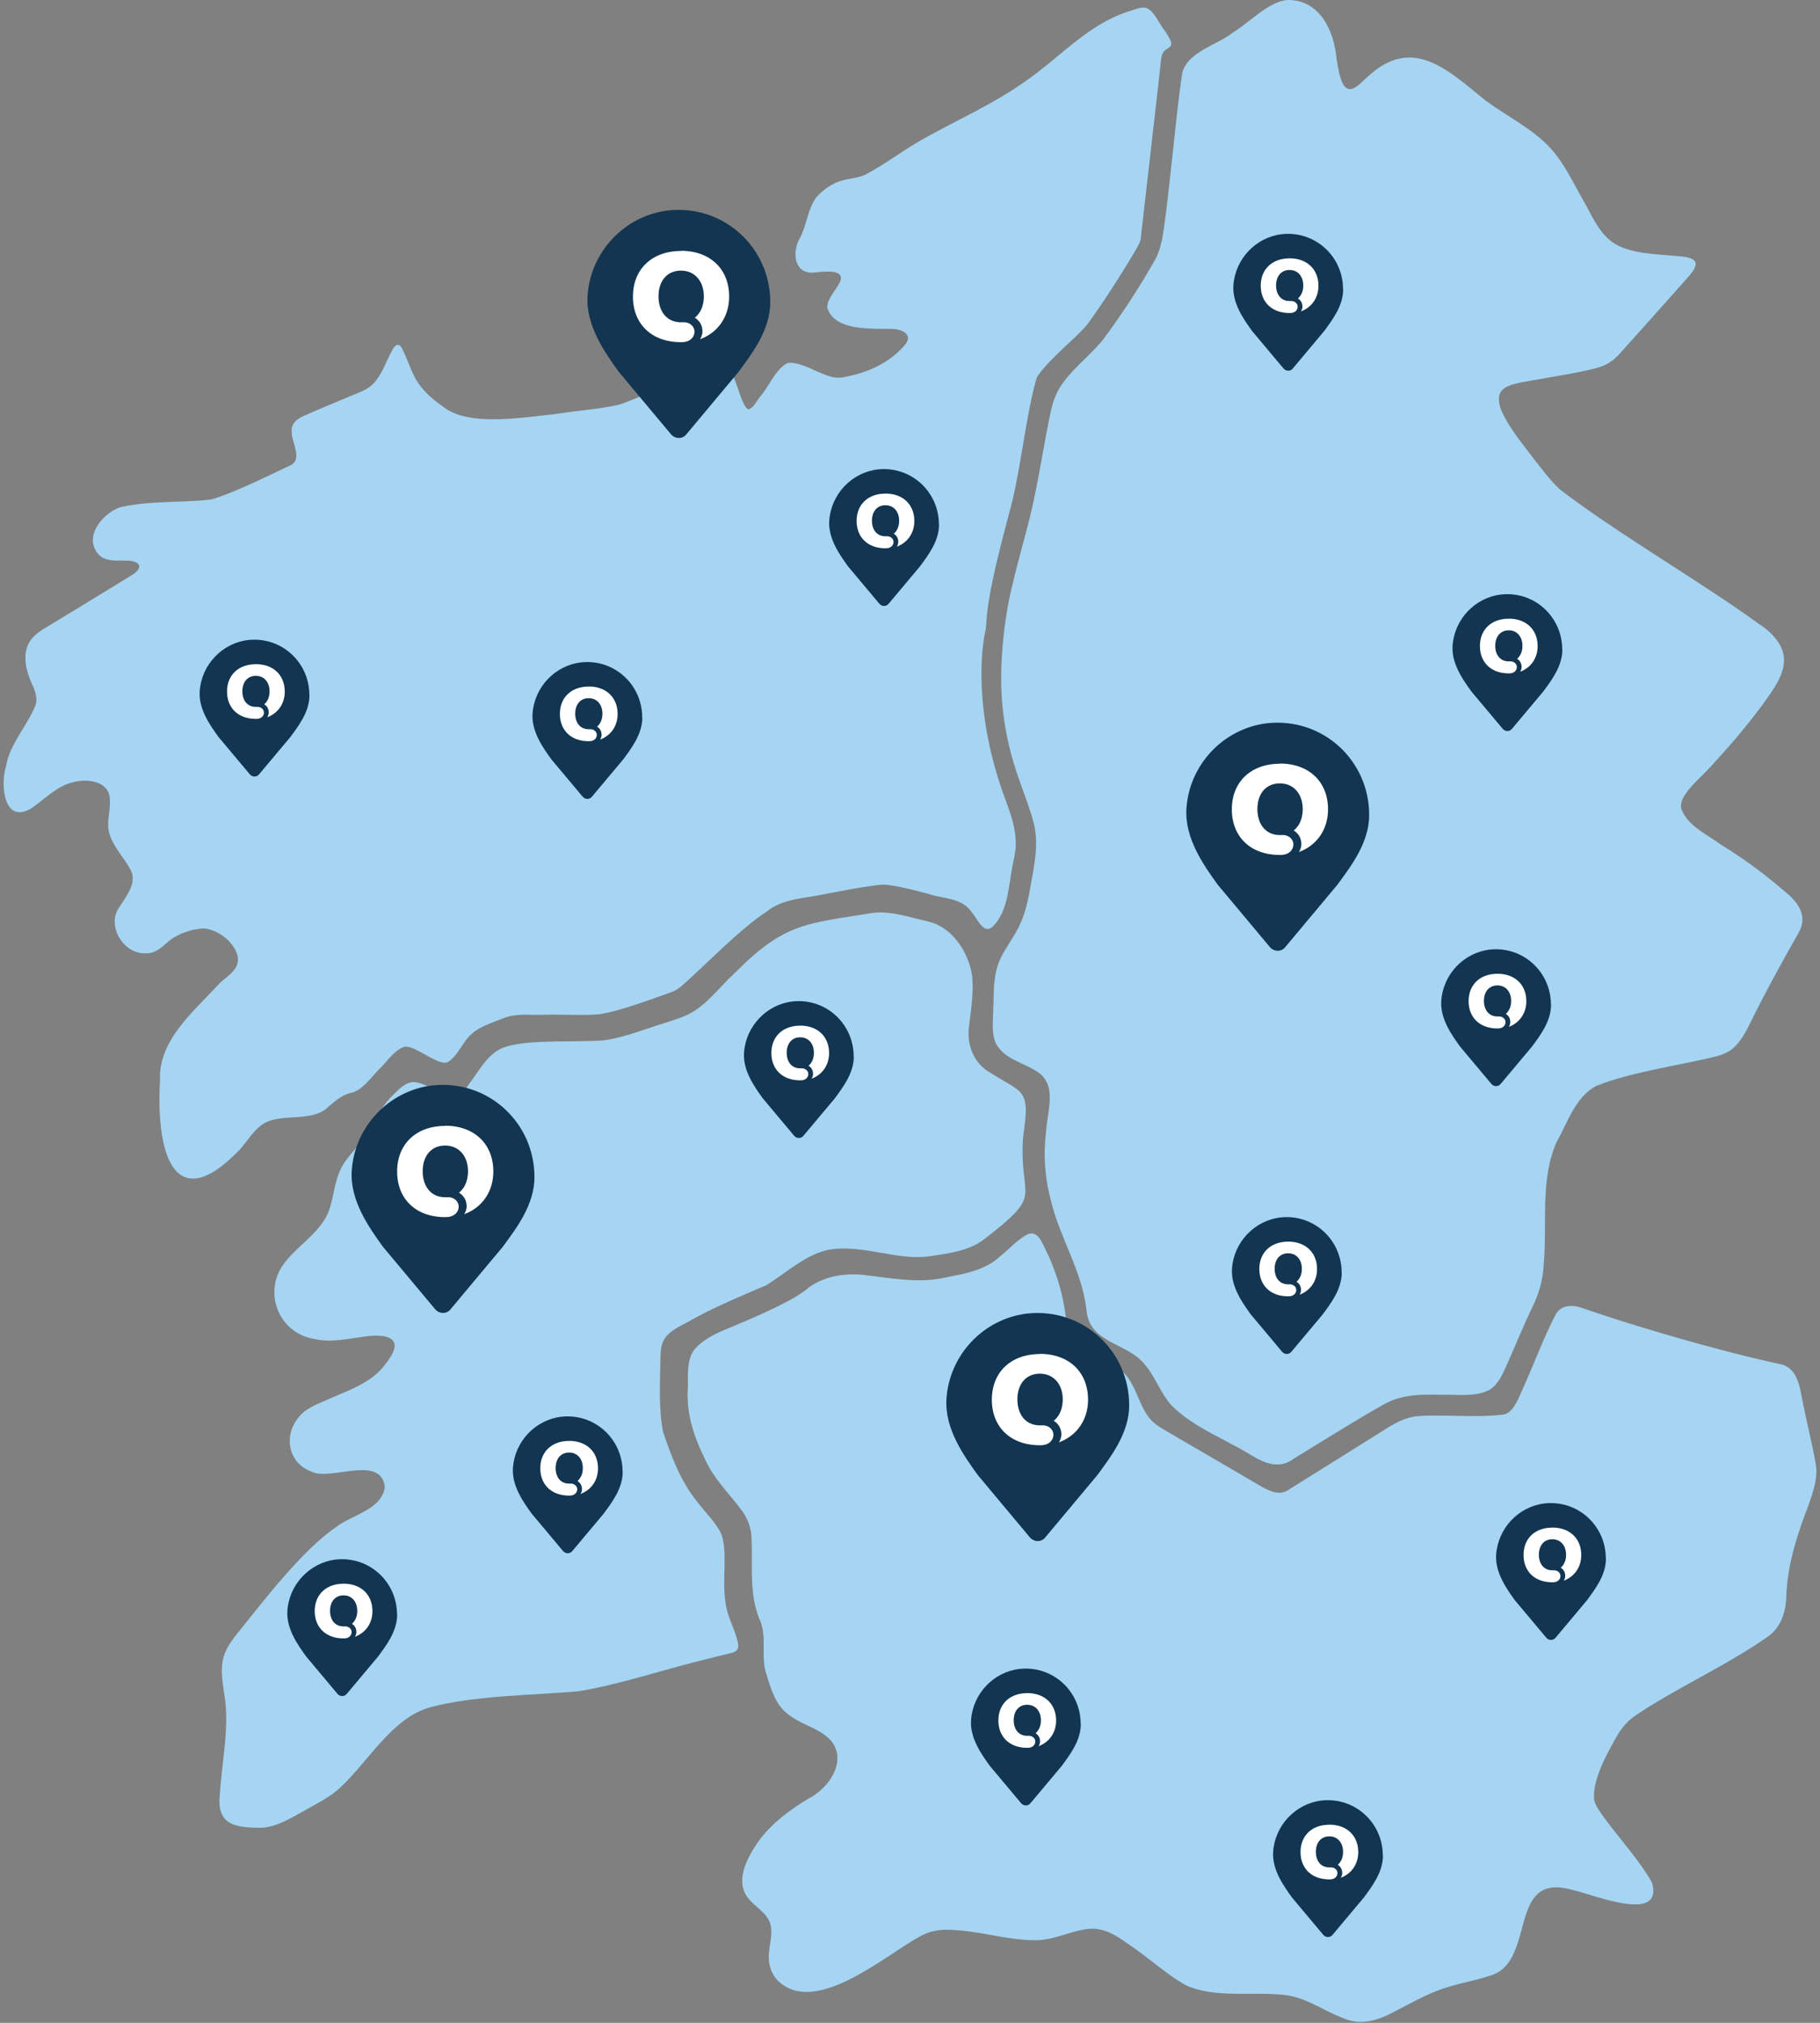 <svg xmlns="http://www.w3.org/2000/svg" width="288" height="320" viewBox="0 0 288 320" fill="none"><rect x="0" y="0" width="288" height="320" fill="#808080" stroke="none"/><path d="M252.251 284.646c-.261-3.144 2.066-7.325 3.821-10.37.698-1.1 1.529-2.023 2.566-2.784 6.048-4.145 14.655-8.065 20.774-12.365 2.242-1.375 3.158-3.87 3.25-6.429.141-4.949 1.621-9.622 3.398-14.247.81-2.326 1.727-4.723 1.205-7.197-.402-2.305-1.212-5.646-1.854-8.769-.557-2.404-.656-5.795-3.426-6.627-8.988-1.91-22.431-5.766-31.348-8.847-1.572-.606-3.454-.733-4.413.853-2.03 3.878-3.694 8.453-5.513 12.414-.585 1.361-1.388 3.13-2.608 3.454-3.863.586-9.192.036-13.239.261-2.728.05-4.941 1.678-7.197 3.074-4.434 2.77-10.828 6.788-13.619 8.508-1.791 1.389-3.849-.098-5.562-1.071-4.42-2.587-11.117-6.479-14.515-8.473-.669-.402-1.269-.804-1.797-1.382-2.073-2.164-2.376-6.063-4.864-7.924-2.517-2.023-7.973-2.756-8.481-6.95-.232-1.685-.5-6.352-3.531-12.414-.557-1.107-1.262-2.799-2.764-2.058-1.656.881-2.855 2.34-4.328 3.482-2.263 2.115-5.414 2.693-8.389 3.257-4.377 1.078-8.875.105-13.372-.374-2.876-.275-5.872.233-8.297 1.882-1.037.832-2.63 2.362-13.056 6.641-1.882.775-3.905 1.748-5.216 3.32-1.241 1.642-.98 3.969-1.022 5.943-.296 4.053.895 7.669 2.636 11.222 1.368 3.2 3.941 5.59 6.006 8.438a7.7 7.7 0 0 1 1.403 3.786c.275 4.638-.479 9.354 1.459 13.654 1.015 2.778-.028 5.569.959 8.417.698 2.284 1.48 4.829 3.412 6.225 2.524 2.086 7.232 2.573 7.747 6.372.345 2.933-2.122 5.731-4.652 7.035-3.194 1.918-6.401 4.364-8.41 7.599-1.699 2.672-3.074 6.077-.642 8.509 1.128 1.213 2.848 2.171 3.179 3.891.395 1.699-.5 3.807-.26 5.654a5.22 5.22 0 0 0 1.374 3.045c5.844 5.745 16.742-3.764 22.318-6.859 1.453-.874 3.102-1.226 4.829-1.156 4.639.092 9.517 1.769 14.071 1.635 2.41-.112 4.737-1.205 7.098-1.656 2.827-.613 4.949.677 7.268 2.347 3.052 2.045 5.823 4.625 8.995 6.436 4.716 2.15 10.828.931 15.882 1.579 3.229.423 6.02 2.51 9.03 3.631 2.834 1.255 5.689.303 8.241-1.114 2.784-1.41 5.259-2.862 8.128-3.736 2.213-.726 4.568-1.1 6.767-1.847 7.599-2.023 2.601-16.672 13.204-13.563 3.087.634 14.324 5.386 12.54-1.135-2.009-3.715-6.584-8.607-8.487-11.624-.303-.48-.571-.973-.684-1.516l-.021-.091z" fill="#A5D5F3"></path><path d="M114.223 242.844c-.817-1.882-2.643-3.623-3.919-5.301-2.594-3.193-4.075-7.155-5.372-11.018-.768-3.722-.465-8.332-.409-12.273.05-.98.205-1.826.67-2.517.797-1.205 2.319-1.882 3.588-2.573 4.047-2.326 8.347-4.067 12.534-5.879 2.961-1.84 5.95-4.645 9.495-5.512 5.365-1.121 10.962 1.706 16.27.965 3.024-.458 6.274-.817 8.741-2.763 9.679-7.5 5.379-5.928 6.07-16.101 1.191-7.944.113-6.732-5.83-10.574-2.221-1.656-3.081-4.342-2.714-6.992.31-2.75.909-6.084.317-8.861-.853-3.462-3.278-6.916-6.929-7.705-2.841-.628-5.774-1.706-8.699-1.312-10.32 1.685-13.831 1.495-21.684 9.418-2.566 2.327-4.638 5.372-7.747 6.761-1.079.486-2.192.817-3.334 1.198-3.412 1.036-6.366 2.284-9.609 2.756-4.694.381-11.342-.176-15.374.959-2.982.726-4.434 3.898-6.21 6.168-2.087 3.539-5.541.028-8.1-.451-1.41-.324-2.56.768-3.546 1.755-2.192 2.016-3.285 4.773-4.9 7.155-1.24 1.706-2.91 3.123-3.742 5.076-.783 1.755-.973 3.743-1.51 5.576-1.042 4.11-5.582 6.288-7.697 9.608-2.84 4.512-.247 10.482 5.04 11.385 2.764.684 5.724-.071 8.516-.416 4.103-.465 5.724.909 2.848 4.413-2.13 2.967-5.795 4.117-9.157 5.618-1.932.818-3.68 1.516-4.71 2.982-2.262 2.862-1.458 7.028 2.087 8.374 2.975 1.65 11.068-2.798 11.695 2.489-.5 3.574-5.188 4.37-7.655 6.274-5.4 3.68-11.28 11.399-15.65 16.819-.74.931-1.452 1.883-1.917 2.982-.952 2.101-.508 4.54-.184 6.754.875 5.11-.401 10.588-.711 15.861-.473 4.412 1.98 5.138 5.886 5.195 2.636.148 4.99-1.325 7.282-2.58 2.22-1.283 4.384-2.312 5.999-3.877 4.582-4.357 8.198-11.004 14.218-12.626 6.852-1.811 15.96-1.889 23.157-2.481 6.373-.959 14.155-3.616 20.655-5.153 1.565-.416 2.897-.712 3.827-.945.649-.183 1.107-.514 1.008-1.325-.401-2.319-1.804-4.385-2.023-6.76-.542-3.405.346-7.36-.55-10.433l-.042-.106z" fill="#A5D5F3"></path><path d="M70.882 168.008c1.579-1.001 2.255-3.067 3.63-4.328 1.417-1.368 3.525-1.918 5.35-2.686 1.925-.698 3.899-.388 5.943-.458 3.504-.085 6.549.141 9.1-.092 3.589-.606 7.966-2.333 11.378-3.504a5.5 5.5 0 0 0 1.6-.987c4.096-3.595 9.038-8.853 13.556-11.835 1.861-1.424 3.976-1.819 6.267-2.179 3.976-.641 8.051-1.621 11.963-2.002 1.805.05 4.61.79 7.204 1.453 2.461.853 5.28.578 6.859 2.883.945 1.036 1.861 3.574 3.313 2.354 2.045-2.002 2.44-5.033 2.884-7.916.225-1.798.761-3.588.803-4.914.021-2.777-.655-4.645-1.748-7.627-5.336-14.571-3.363-25.039-3.095-26.167.24-1.057.163-2.016.332-3.151.719-6.027 3.2-14.374 4.117-18.215 1.339-5.943 2.255-14 3.736-18.949 1.882-2.883 5.97-5.957 8.008-8.396 2.714-3.729 5.745-8.501 7.895-12.195.289-.571.451-.846.529-1.318.387-3.476 2.22-19.337 3.094-27.14.127-.93.085-2.178.776-2.686.26-.226.599-.367.817-.62.219-.226.155-.62.043-.903a11 11 0 0 0-.874-1.494c-1.03-1.29-1.629-3.095-2.912-3.652-.557-.218-1.494.036-2.404.388-6.633 1.932-11.123 7.247-16.629 11.068-5.195 3.743-11.504 6.485-16.658 9.439-2.981 1.677-5.907 3.954-8.875 5.47-1.268.585-3.08.599-4.525 1.22a9.2 9.2 0 0 0-3.186 2.36c-1.389 1.827-1.544 4.689-2.764 6.733-1.1 2.326-.564 5.386 2.333 5.16 1.509-.127 5.619-.754 3.934 1.932-.599 1.029-1.861 2.439-1.755 3.665 1.205 3.715 6.993 3.215 10.151 3.32 1.388-.035 3.538.762 2.171 2.468-2.573 3.045-6.14 4.525-9.926 5.195-2.678.48-5.822-2.53-8.628-2.29-1.882.88-2.918 3.545-4.286 5.201-.606.705-1.107 1.84-1.903 2.136-.79.05-1.713-3.404-2.2-4.568-.789-2.164-1.106-3.46-3.623-2.453-4.801 1.65-10.327 4.83-14.648 6.274-3.307.754-7.177 1.008-10.314 1.523-5.09.514-12.78 1.84-16.953-.733-2.22-1.565-4.145-2.99-5.372-5.605-.599-1.268-1.057-2.6-1.67-3.848-.614-1.333-1.255-.811-1.854.444-.84 1.579-1.431 3.404-2.65 4.765-1.1 1.205-2.581 1.586-4.033 2.228-2.277.951-4.885 2.03-6.972 2.96-1.072.437-2.171 1.199-2.051 2.51-.05 1.734 1.776 4.363-.176 5.357-2.722 1.248-8.615 4.23-12.386 5.365-3.236.557-10.39.19-14.698 1.318-2.622.987-5.484 4.364-3.588 7.064 1.212 1.776 3.461 1.205 5.28 1.367 2.284.317 1.494 1.607.063 2.39-3.997 2.467-9.404 5.745-13.323 8.128-.98.578-2.122 1.353-2.672 2.347-1.149 1.939-.613 4.483.522 6.894.423.931.733 2.009.486 2.961-1.29 3.334-4.145 6.246-4.702 9.756-.895 2.742-.472 9.249 3.934 6.718 2.136-1.452 4.124-3.595 6.676-4.166 2.284-.627 5.858-.155 5.808 2.862.078 1.445-.36 2.926-.24 4.378.212 2.382 2.362 4.469 3.469 6.535 1.24 2.143-.818 4.497-1.932 6.302-1.691 2.84.924 7.134 4.343 6.985 1.537.078 2.615-.986 3.687-1.931 1.53-1.22 3.898-2.016 5.724-1.988 2.072.254 4.377 1.981 5.068 4.011.733 2.376-1.445 3.363-2.904 4.801-4.089 4.469-9.517 8.882-9.27 15.12-.705 11.85 2.34 21.156 11.836 11.808 1.783-1.544 2.72-3.842 4.744-4.991 2.869-1.473 7.12-.218 9.679-2.213 1.261-1.114 2.502-2.263 4.201-2.601 1.607-.494 2.841-2.277 4.216-3.687 1.198-1.128 2.453-3.109 4.018-3.546 1.459-.212 4.342 2.22 6.118 2.517q.34.042.635-.064l.099-.042z" fill="#A5D5F3"></path><path d="M174.361 53.95c-2.101 2.551-5.146 4.744-6.852 7.683-.564 1.023-.924 2.122-1.192 3.271-1.163 5.4-1.995 11.336-3.285 16.686-.874 3.539-1.981 7.26-2.805 10.863-.931 3.56-2.432 12.266-1.509 20.069.987 8.389 3.631 12.95 4.787 17.419.979 3.426.134 7.007-.466 10.461-.479 2.778-1.057 5.048-2.389 7.268-.712 1.234-1.572 2.432-2.193 3.694-1.205 2.284-1.205 4.899-1.254 7.43-.036 2.813-.529 5.365.923 7.078 1.466 1.818 4.039 2.375 5.907 3.602 3.398 2.086 1.657 6.344 1.495 9.615-.465 3.757-.162 7.381.782 10.877 1.417 5.936 4.984 11.216 5.619 17.327.486 5.259 6.436 5.083 9.199 8.53 1.642 1.882 2.587 4.66 4.215 6.464 3.497 3.546 8.643 5.407 12.732 7.966 2.171 1.304 4.455 2.192 6.668.486 3.44-2.079 9.679-6.034 14.078-8.48 2.763-1.614 5.695-1.699 8.889-1.621 2.784-.092 6.006.486 8.233-.931 1.051-.761 1.706-2.051 2.256-3.257 1.417-3.129 2.89-6.795 4.314-9.735 1.03-2.1 1.664-4.307 1.763-6.647.592-6.415-.614-13.429 2.051-19.428 1.734-3.052 2.975-7.148 6.281-8.861 5.513-2.228 13.711-3.334 18.758-4.624.804-.191 1.565-.452 2.249-.867 1.417-.868 2.34-2.496 3.116-4.005 2.34-4.793 5.216-10.038 7.803-14.592 1.636-2.664.092-4.941-2.1-6.647-3.25-2.834-6.429-5.153-10.088-7.409-2.185-1.614-5.428-3.059-6.302-5.752-.472-2.044 2.869-4.617 4.779-6.739 2.707-2.933 5.499-6.183 7.924-9.446 1.537-2.165 3.116-4.16 3.482-6.408.508-2.841-1.628-5.118-3.849-6.556-9.107-6.626-22.593-14.43-31.531-21.303-1.565-1.438-3.081-3.49-4.47-5.28-1.748-2.284-3.947-5.069-4.828-7.29-1.544-4.165 1.966-4.088 6.429-4.948 2.488-.43 5.089-.86 7.528-1.41 2.517-.556 3.546-1.17 4.921-2.692 2.502-2.764 7.55-8.431 10.616-11.886 1.96-2.17 1.819-3.207-1.544-3.397-3.306-.353-7.641-.303-10.39-2.242-2.2-1.593-3.285-4.37-4.66-6.732-1.558-2.742-2.876-5.59-4.956-7.952-2.763-3.116-7-5.188-10.376-7.662-5.929-4.787-11.611-10.518-18.78-3.715-.81.648-2.192 2.375-3.214 1.727-1.022-.529-1.389-3.292-1.629-4.646-.394-4.589-2.742-9.39-7.789-9.305-3.024.268-5.844 3.454-8.614 5.153-2.538 2.002-7.127 3.01-8.008 6.366-.924 5.879-1.861 17.292-2.947 24.863-.219 1.543-.522 2.996-1.184 4.391-2.461 4.427-5.534 9.122-8.509 13.084l-.077.092z" fill="#A5D5F3"></path><path d="M135.086 167.116c0-5.174-4.427-9.263-9.672-8.692-4.137.487-7.387 3.927-7.676 8.093-.205 2.869 1.713 5.491 2.968 7.24l4.948 5.9c.395.486 1.128.486 1.495 0l4.948-5.9c1.269-1.734 3.01-3.962 3.01-6.627l-.014-.014z" fill="#123551"></path><path d="M126.62 162.257c-2.756 0-4.554 1.734-4.554 4.321s1.763 4.293 4.47 4.322h.176c.789 0 1.191-.487 1.191-.994a.82.82 0 0 0-.268-.614.94.94 0 0 0-.43-.239c-.126-.05-.267-.05-.408-.05h-.177c-1.332 0-2.129-1.008-2.129-2.46s.811-2.446 2.129-2.446c.776 0 1.396.345 1.763.93.268.409.408.931.408 1.53 0 .635-.155 1.17-.444 1.579 0 .014-.035.028-.035.05 0 0 0 .014-.014.028a2 2 0 0 1-.352.38c.43.268.712.691.712 1.312 0 .267-.127.613-.24.74 1.663-.614 2.777-2.101 2.777-4.054 0-2.601-1.804-4.342-4.568-4.342h-.014z" fill="#fff"></path><path d="M48.95 109.937c0-5.175-4.428-9.263-9.672-8.692-4.138.486-7.388 3.926-7.677 8.092-.204 2.869 1.713 5.492 2.968 7.24l4.948 5.9c.395.487 1.128.487 1.495 0l4.949-5.9c1.268-1.734 3.01-3.962 3.01-6.626l-.014-.014z" fill="#123551"></path><path d="M40.484 105.077c-2.757 0-4.554 1.734-4.554 4.322s1.762 4.293 4.469 4.321h.176c.79 0 1.191-.487 1.191-.994a.82.82 0 0 0-.267-.613.95.95 0 0 0-.43-.24c-.127-.049-.268-.049-.41-.049h-.175c-1.333 0-2.13-1.008-2.13-2.461s.811-2.446 2.13-2.446c.775 0 1.395.346 1.762.931.268.409.409.93.409 1.529 0 .635-.155 1.171-.444 1.579 0 .015-.036.029-.036.05 0 0 0 .014-.014.028a2 2 0 0 1-.352.381c.43.268.712.691.712 1.311 0 .268-.127.613-.24.74 1.664-.613 2.778-2.101 2.778-4.053 0-2.602-1.805-4.343-4.568-4.343h-.014z" fill="#fff"></path><path d="M101.621 113.476c0-5.175-4.427-9.263-9.671-8.692-4.138.486-7.388 3.926-7.677 8.092-.204 2.869 1.713 5.492 2.968 7.24l4.948 5.9c.395.487 1.128.487 1.495 0l4.948-5.9c1.27-1.734 3.01-3.962 3.01-6.626l-.014-.014z" fill="#123551"></path><path d="M93.155 108.613c-2.756 0-4.553 1.734-4.553 4.321s1.762 4.293 4.469 4.321h.176c.79 0 1.191-.486 1.191-.994a.82.82 0 0 0-.267-.613.95.95 0 0 0-.43-.24c-.127-.049-.268-.049-.41-.049h-.176c-1.332 0-2.128-1.008-2.128-2.46 0-1.453.81-2.447 2.128-2.447.776 0 1.396.346 1.763.931.268.409.409.93.409 1.53 0 .634-.155 1.17-.445 1.579 0 .014-.035.028-.035.049 0 0 0 .014-.014.028a2 2 0 0 1-.352.381c.43.268.712.691.712 1.311 0 .268-.127.613-.24.74 1.664-.613 2.777-2.1 2.777-4.053 0-2.601-1.804-4.343-4.568-4.343h-.014z" fill="#fff"></path><path d="M148.571 82.952c0-5.174-4.427-9.263-9.672-8.692-4.138.487-7.388 3.927-7.677 8.093-.204 2.87 1.713 5.491 2.968 7.24l4.949 5.9c.394.486 1.127.486 1.494 0l4.949-5.9c1.268-1.734 3.01-3.962 3.01-6.627l-.014-.014z" fill="#123551"></path><path d="M140.109 78.09c-2.757 0-4.554 1.733-4.554 4.32s1.762 4.293 4.469 4.322h.176c.79 0 1.192-.487 1.192-.994a.83.83 0 0 0-.268-.614.95.95 0 0 0-.43-.24c-.127-.049-.268-.049-.409-.049h-.176c-1.333 0-2.129-1.008-2.129-2.46s.81-2.446 2.129-2.446c.775 0 1.395.345 1.762.93.268.41.409.931.409 1.53 0 .635-.155 1.17-.444 1.58 0 .013-.036.027-.036.049 0 0 0 .014-.014.028a2 2 0 0 1-.352.38c.43.268.712.691.712 1.312 0 .267-.127.613-.24.74 1.664-.613 2.778-2.1 2.778-4.054 0-2.6-1.805-4.342-4.568-4.342h-.014z" fill="#fff"></path><path d="M212.301 201.284c0-5.174-4.427-9.263-9.672-8.692-4.138.487-7.387 3.927-7.676 8.093-.205 2.869 1.713 5.491 2.967 7.24l4.949 5.9c.395.486 1.128.486 1.494 0l4.949-5.9c1.269-1.734 3.01-3.962 3.01-6.627l-.014-.014z" fill="#123551"></path><path d="M203.835 196.425c-2.756 0-4.554 1.734-4.554 4.321s1.763 4.293 4.469 4.321h.177c.789 0 1.191-.486 1.191-.993a.83.83 0 0 0-.268-.614.95.95 0 0 0-.43-.239c-.127-.05-.268-.05-.409-.05h-.176c-1.332 0-2.129-1.008-2.129-2.46s.811-2.446 2.129-2.446c.776 0 1.396.345 1.762.93.268.409.409.931.409 1.53 0 .635-.155 1.17-.444 1.579 0 .014-.035.028-.035.05 0 0 0 .014-.014.028a2 2 0 0 1-.353.38c.43.268.712.691.712 1.312 0 .267-.127.613-.239.74 1.663-.614 2.777-2.101 2.777-4.054 0-2.601-1.805-4.342-4.568-4.342h-.014z" fill="#fff"></path><path d="M245.418 158.913c0-5.174-4.427-9.263-9.671-8.692-4.138.487-7.388 3.927-7.677 8.093-.205 2.869 1.713 5.491 2.968 7.24l4.948 5.9c.395.486 1.128.486 1.495 0l4.948-5.9c1.269-1.735 3.01-3.962 3.01-6.627l-.014-.014z" fill="#123551"></path><path d="M236.952 154.05c-2.756 0-4.554 1.734-4.554 4.321s1.763 4.293 4.47 4.321h.176c.79 0 1.191-.486 1.191-.993a.82.82 0 0 0-.268-.614.94.94 0 0 0-.43-.239c-.126-.05-.267-.05-.408-.05h-.177c-1.332 0-2.129-1.008-2.129-2.46s.811-2.446 2.129-2.446c.776 0 1.396.345 1.763.93.268.409.409.931.409 1.53 0 .635-.156 1.17-.445 1.579 0 .014-.035.028-.035.049 0 0 0 .015-.014.029a2 2 0 0 1-.352.38c.43.268.712.691.712 1.312 0 .267-.127.613-.24.74 1.664-.614 2.777-2.101 2.777-4.054 0-2.601-1.804-4.342-4.568-4.342h-.014z" fill="#fff"></path><path d="M212.524 45.737c0-5.174-4.427-9.263-9.672-8.692-4.138.487-7.388 3.927-7.677 8.093-.204 2.87 1.713 5.492 2.968 7.24l4.949 5.9c.394.486 1.128.486 1.494 0l4.949-5.9c1.269-1.734 3.01-3.962 3.01-6.627l-.014-.014z" fill="#123551"></path><path d="M204.058 40.874c-2.757 0-4.554 1.734-4.554 4.322s1.762 4.293 4.469 4.32h.176c.79 0 1.192-.486 1.192-.993a.83.83 0 0 0-.268-.614.95.95 0 0 0-.43-.24c-.127-.049-.268-.049-.409-.049h-.176c-1.333 0-2.129-1.008-2.129-2.46s.811-2.446 2.129-2.446c.775 0 1.396.346 1.762.93.268.41.409.931.409 1.53 0 .635-.155 1.17-.444 1.58 0 .014-.035.028-.035.049 0 0 0 .014-.015.028a2 2 0 0 1-.352.38c.43.268.712.691.712 1.312 0 .268-.127.613-.24.74 1.664-.613 2.778-2.1 2.778-4.053 0-2.602-1.805-4.343-4.568-4.343h-.014z" fill="#fff"></path><path d="M247.207 102.737c0-5.174-4.427-9.262-9.671-8.691-4.138.486-7.388 3.926-7.677 8.092-.205 2.869 1.713 5.492 2.968 7.24l4.948 5.9c.395.486 1.128.486 1.495 0l4.948-5.9c1.269-1.734 3.01-3.962 3.01-6.627l-.014-.014z" fill="#123551"></path><path d="M238.741 97.878c-2.756 0-4.553 1.734-4.553 4.321s1.762 4.293 4.469 4.322h.176c.79 0 1.191-.487 1.191-.994a.82.82 0 0 0-.268-.614.95.95 0 0 0-.43-.239c-.126-.05-.267-.05-.408-.05h-.177c-1.332 0-2.129-1.008-2.129-2.46s.811-2.446 2.129-2.446c.776 0 1.396.345 1.763.931.268.408.409.93.409 1.529 0 .635-.156 1.17-.445 1.579 0 .014-.035.028-.035.05 0 0 0 .014-.014.028a2 2 0 0 1-.352.38c.43.268.712.691.712 1.312 0 .268-.127.613-.24.74 1.664-.613 2.777-2.101 2.777-4.054 0-2.6-1.804-4.342-4.568-4.342h-.014z" fill="#fff"></path><path d="M62.824 255.401c0-5.174-4.427-9.262-9.671-8.691-4.138.486-7.388 3.926-7.677 8.092-.204 2.869 1.713 5.492 2.968 7.24l4.948 5.9c.395.487 1.128.487 1.495 0l4.949-5.9c1.268-1.734 3.01-3.962 3.01-6.627l-.014-.014z" fill="#123551"></path><path d="M54.359 250.538c-2.757 0-4.554 1.734-4.554 4.322s1.762 4.293 4.469 4.321h.176c.79 0 1.191-.487 1.191-.994a.82.82 0 0 0-.267-.613.95.95 0 0 0-.43-.24c-.127-.05-.268-.05-.41-.05h-.175c-1.333 0-2.13-1.008-2.13-2.46s.811-2.446 2.13-2.446c.775 0 1.395.346 1.762.931.268.409.409.93.409 1.529 0 .635-.155 1.171-.444 1.579 0 .015-.035.029-.035.05 0 0 0 .014-.015.028a2 2 0 0 1-.352.381c.43.268.712.69.712 1.311 0 .268-.127.613-.24.74 1.664-.613 2.778-2.101 2.778-4.053 0-2.602-1.805-4.343-4.568-4.343h-.014z" fill="#fff"></path><path d="M98.516 232.808c0-5.175-4.427-9.263-9.672-8.692-4.138.486-7.387 3.926-7.677 8.092-.204 2.87 1.713 5.492 2.968 7.24l4.949 5.9c.395.487 1.128.487 1.494 0l4.949-5.9c1.269-1.734 3.01-3.962 3.01-6.626l-.014-.014z" fill="#123551"></path><path d="M90.054 227.948c-2.756 0-4.554 1.735-4.554 4.322s1.762 4.293 4.47 4.321h.176c.79 0 1.19-.486 1.19-.994a.82.82 0 0 0-.267-.613.95.95 0 0 0-.43-.24c-.127-.049-.268-.049-.409-.049h-.176c-1.332 0-2.129-1.008-2.129-2.461s.81-2.446 2.129-2.446c.775 0 1.396.346 1.762.931.268.409.41.93.41 1.53 0 .634-.156 1.17-.445 1.579 0 .014-.035.028-.035.049 0 0 0 .014-.014.028a2 2 0 0 1-.353.381c.43.268.712.691.712 1.311 0 .268-.127.613-.24.74 1.664-.613 2.778-2.101 2.778-4.053 0-2.601-1.805-4.343-4.568-4.343h-.014z" fill="#fff"></path><path d="M171.008 272.706c0-5.174-4.427-9.263-9.672-8.692-4.138.487-7.387 3.927-7.676 8.093-.205 2.869 1.713 5.491 2.967 7.24l4.949 5.9c.395.486 1.128.486 1.494 0l4.949-5.9c1.269-1.735 3.01-3.962 3.01-6.627l-.014-.014z" fill="#123551"></path><path d="M162.542 267.847c-2.756 0-4.554 1.734-4.554 4.321s1.763 4.293 4.47 4.321h.176c.789 0 1.191-.486 1.191-.994a.83.83 0 0 0-.268-.613.96.96 0 0 0-.43-.24c-.127-.049-.268-.049-.409-.049h-.176c-1.332 0-2.129-1.008-2.129-2.46s.811-2.446 2.129-2.446c.776 0 1.396.345 1.762.93.268.409.409.931.409 1.53 0 .634-.155 1.17-.444 1.579 0 .014-.035.028-.035.049 0 0 0 .014-.014.029a2 2 0 0 1-.353.38c.43.268.712.691.712 1.311 0 .268-.126.614-.239.741 1.663-.614 2.777-2.101 2.777-4.054 0-2.601-1.804-4.342-4.568-4.342h-.014z" fill="#fff"></path><path d="M254.106 246.522c0-5.174-4.427-9.262-9.672-8.691-4.138.486-7.388 3.926-7.677 8.092-.204 2.869 1.713 5.492 2.968 7.24l4.949 5.9c.394.487 1.128.487 1.494 0l4.949-5.9c1.269-1.734 3.01-3.962 3.01-6.626l-.014-.015z" fill="#123551"></path><path d="M245.644 241.663c-2.757 0-4.554 1.734-4.554 4.322s1.762 4.293 4.469 4.321h.176c.79 0 1.192-.487 1.192-.994a.83.83 0 0 0-.268-.613.95.95 0 0 0-.43-.24c-.127-.05-.268-.05-.409-.05h-.176c-1.333 0-2.129-1.008-2.129-2.46s.81-2.446 2.129-2.446c.775 0 1.395.346 1.762.931.268.409.409.93.409 1.529 0 .635-.155 1.171-.444 1.579 0 .015-.035.029-.035.05 0 0 0 .014-.015.028a2 2 0 0 1-.352.381c.43.268.712.69.712 1.311 0 .268-.127.613-.24.74 1.664-.613 2.778-2.101 2.778-4.053 0-2.602-1.805-4.343-4.568-4.343h-.014z" fill="#fff"></path><path d="M218.817 293.522c0-5.174-4.427-9.262-9.672-8.691-4.138.486-7.388 3.926-7.677 8.092-.204 2.869 1.713 5.492 2.968 7.24l4.949 5.9c.394.487 1.127.487 1.494 0l4.949-5.9c1.269-1.734 3.01-3.962 3.01-6.626l-.014-.015z" fill="#123551"></path><path d="M210.355 288.663c-2.757 0-4.554 1.734-4.554 4.322s1.762 4.293 4.469 4.321h.176c.79 0 1.192-.487 1.192-.994a.83.83 0 0 0-.268-.613.95.95 0 0 0-.43-.24c-.127-.049-.268-.049-.409-.049h-.176c-1.333 0-2.129-1.009-2.129-2.461s.81-2.446 2.129-2.446c.775 0 1.395.346 1.762.931.268.409.409.93.409 1.529 0 .635-.155 1.171-.444 1.579 0 .015-.036.029-.036.05 0 0 0 .014-.014.028a2 2 0 0 1-.352.381c.43.268.712.69.712 1.311 0 .268-.127.613-.24.74 1.664-.613 2.778-2.101 2.778-4.053 0-2.602-1.805-4.343-4.568-4.343h-.014z" fill="#fff"></path><path d="M84.57 186.191c0-8.628-7.36-15.431-16.129-14.486-6.901.804-12.322 6.535-12.78 13.471-.332 4.78 2.855 9.164 4.948 12.069l8.234 9.848c.67.803 1.875.803 2.474 0l8.234-9.848c2.122-2.905 5.026-6.613 5.026-11.061z" fill="#123551"></path><path d="M70.443 178.114c-4.603 0-7.6 2.89-7.6 7.212s2.933 7.162 7.452 7.211h.282c1.318 0 2.002-.818 2.002-1.657 0-.394-.176-.775-.458-1.029a1.6 1.6 0 0 0-.712-.395 2 2 0 0 0-.684-.063h-.282c-2.22 0-3.553-1.692-3.553-4.103s1.332-4.067 3.553-4.067c1.297 0 2.312.585 2.933 1.544.444.676.683 1.543.683 2.537s-.268 1.96-.747 2.637c0 .035-.05.049-.063.063 0 0 0 .029-.029.05a3 3 0 0 1-.585.613c.712.458 1.206 1.17 1.206 2.178 0 .458-.219 1.008-.395 1.234 2.777-1.008 4.617-3.49 4.617-6.768 0-4.342-3.01-7.225-7.613-7.225v.028z" fill="#fff"></path><path d="M178.679 222.281c0-8.628-7.359-15.431-16.129-14.486-6.901.803-12.322 6.535-12.78 13.471-.331 4.78 2.855 9.164 4.949 12.068l8.233 9.848c.67.804 1.875.804 2.475 0l8.233-9.848c2.122-2.904 5.026-6.612 5.026-11.06z" fill="#123551"></path><path d="M164.552 214.204c-4.603 0-7.599 2.89-7.599 7.211 0 4.322 2.933 7.163 7.451 7.212h.282c1.319 0 2.002-.818 2.002-1.657 0-.394-.176-.775-.458-1.029a1.6 1.6 0 0 0-.712-.395 2 2 0 0 0-.684-.063h-.282c-2.22 0-3.553-1.692-3.553-4.103s1.333-4.067 3.553-4.067c1.297 0 2.313.585 2.933 1.544.444.676.684 1.543.684 2.537s-.268 1.96-.748 2.637c0 .035-.049.049-.063.063 0 0 0 .028-.028.05a3 3 0 0 1-.585.613c.712.458 1.205 1.17 1.205 2.178 0 .458-.218 1.008-.395 1.234 2.778-1.008 4.618-3.49 4.618-6.768 0-4.342-3.01-7.225-7.614-7.225v.028z" fill="#fff"></path><path d="M216.656 128.898c0-8.628-7.36-15.431-16.129-14.486-6.901.804-12.322 6.535-12.78 13.471-.332 4.78 2.855 9.164 4.948 12.069l8.234 9.848c.669.803 1.875.803 2.474 0l8.234-9.848c2.122-2.905 5.026-6.613 5.026-11.061z" fill="#123551"></path><path d="M202.529 120.821c-4.603 0-7.599 2.89-7.599 7.212s2.932 7.162 7.451 7.211h.282c1.318 0 2.002-.818 2.002-1.657 0-.394-.176-.775-.458-1.029a1.6 1.6 0 0 0-.712-.394c-.226-.064-.459-.078-.684-.064h-.282c-2.221 0-3.553-1.692-3.553-4.103s1.332-4.067 3.553-4.067c1.297 0 2.312.585 2.932 1.544.445.676.684 1.544.684 2.537 0 .994-.268 1.96-.747 2.637 0 .035-.049.049-.064.063 0 0 .001.029-.028.05a3 3 0 0 1-.585.613c.712.458 1.206 1.17 1.206 2.178 0 .458-.219 1.008-.395 1.234 2.777-1.008 4.617-3.49 4.617-6.767 0-4.343-3.01-7.226-7.613-7.226v.028z" fill="#fff"></path><path d="M121.886 47.777c0-8.628-7.359-15.43-16.129-14.486-6.9.803-12.322 6.535-12.78 13.471-.331 4.78 2.855 9.164 4.949 12.069l8.233 9.847c.67.804 1.875.804 2.475 0l8.233-9.847c2.122-2.905 5.026-6.613 5.026-11.06z" fill="#123551"></path><path d="M107.759 39.704c-4.603 0-7.599 2.89-7.599 7.211 0 4.322 2.933 7.163 7.451 7.212h.282c1.318 0 2.002-.818 2.002-1.657 0-.395-.176-.775-.458-1.029a1.6 1.6 0 0 0-.712-.395 2 2 0 0 0-.684-.063h-.282c-2.22 0-3.553-1.692-3.553-4.103s1.333-4.067 3.553-4.067c1.297 0 2.312.585 2.933 1.543.444.677.684 1.544.684 2.538s-.268 1.96-.748 2.637c0 .035-.049.05-.063.063 0 0 0 .028-.028.05-.176.24-.367.444-.585.613.712.458 1.205 1.17 1.205 2.178 0 .458-.218 1.008-.395 1.234 2.778-1.008 4.618-3.49 4.618-6.768 0-4.342-3.01-7.225-7.614-7.225v.028z" fill="#fff"></path></svg>